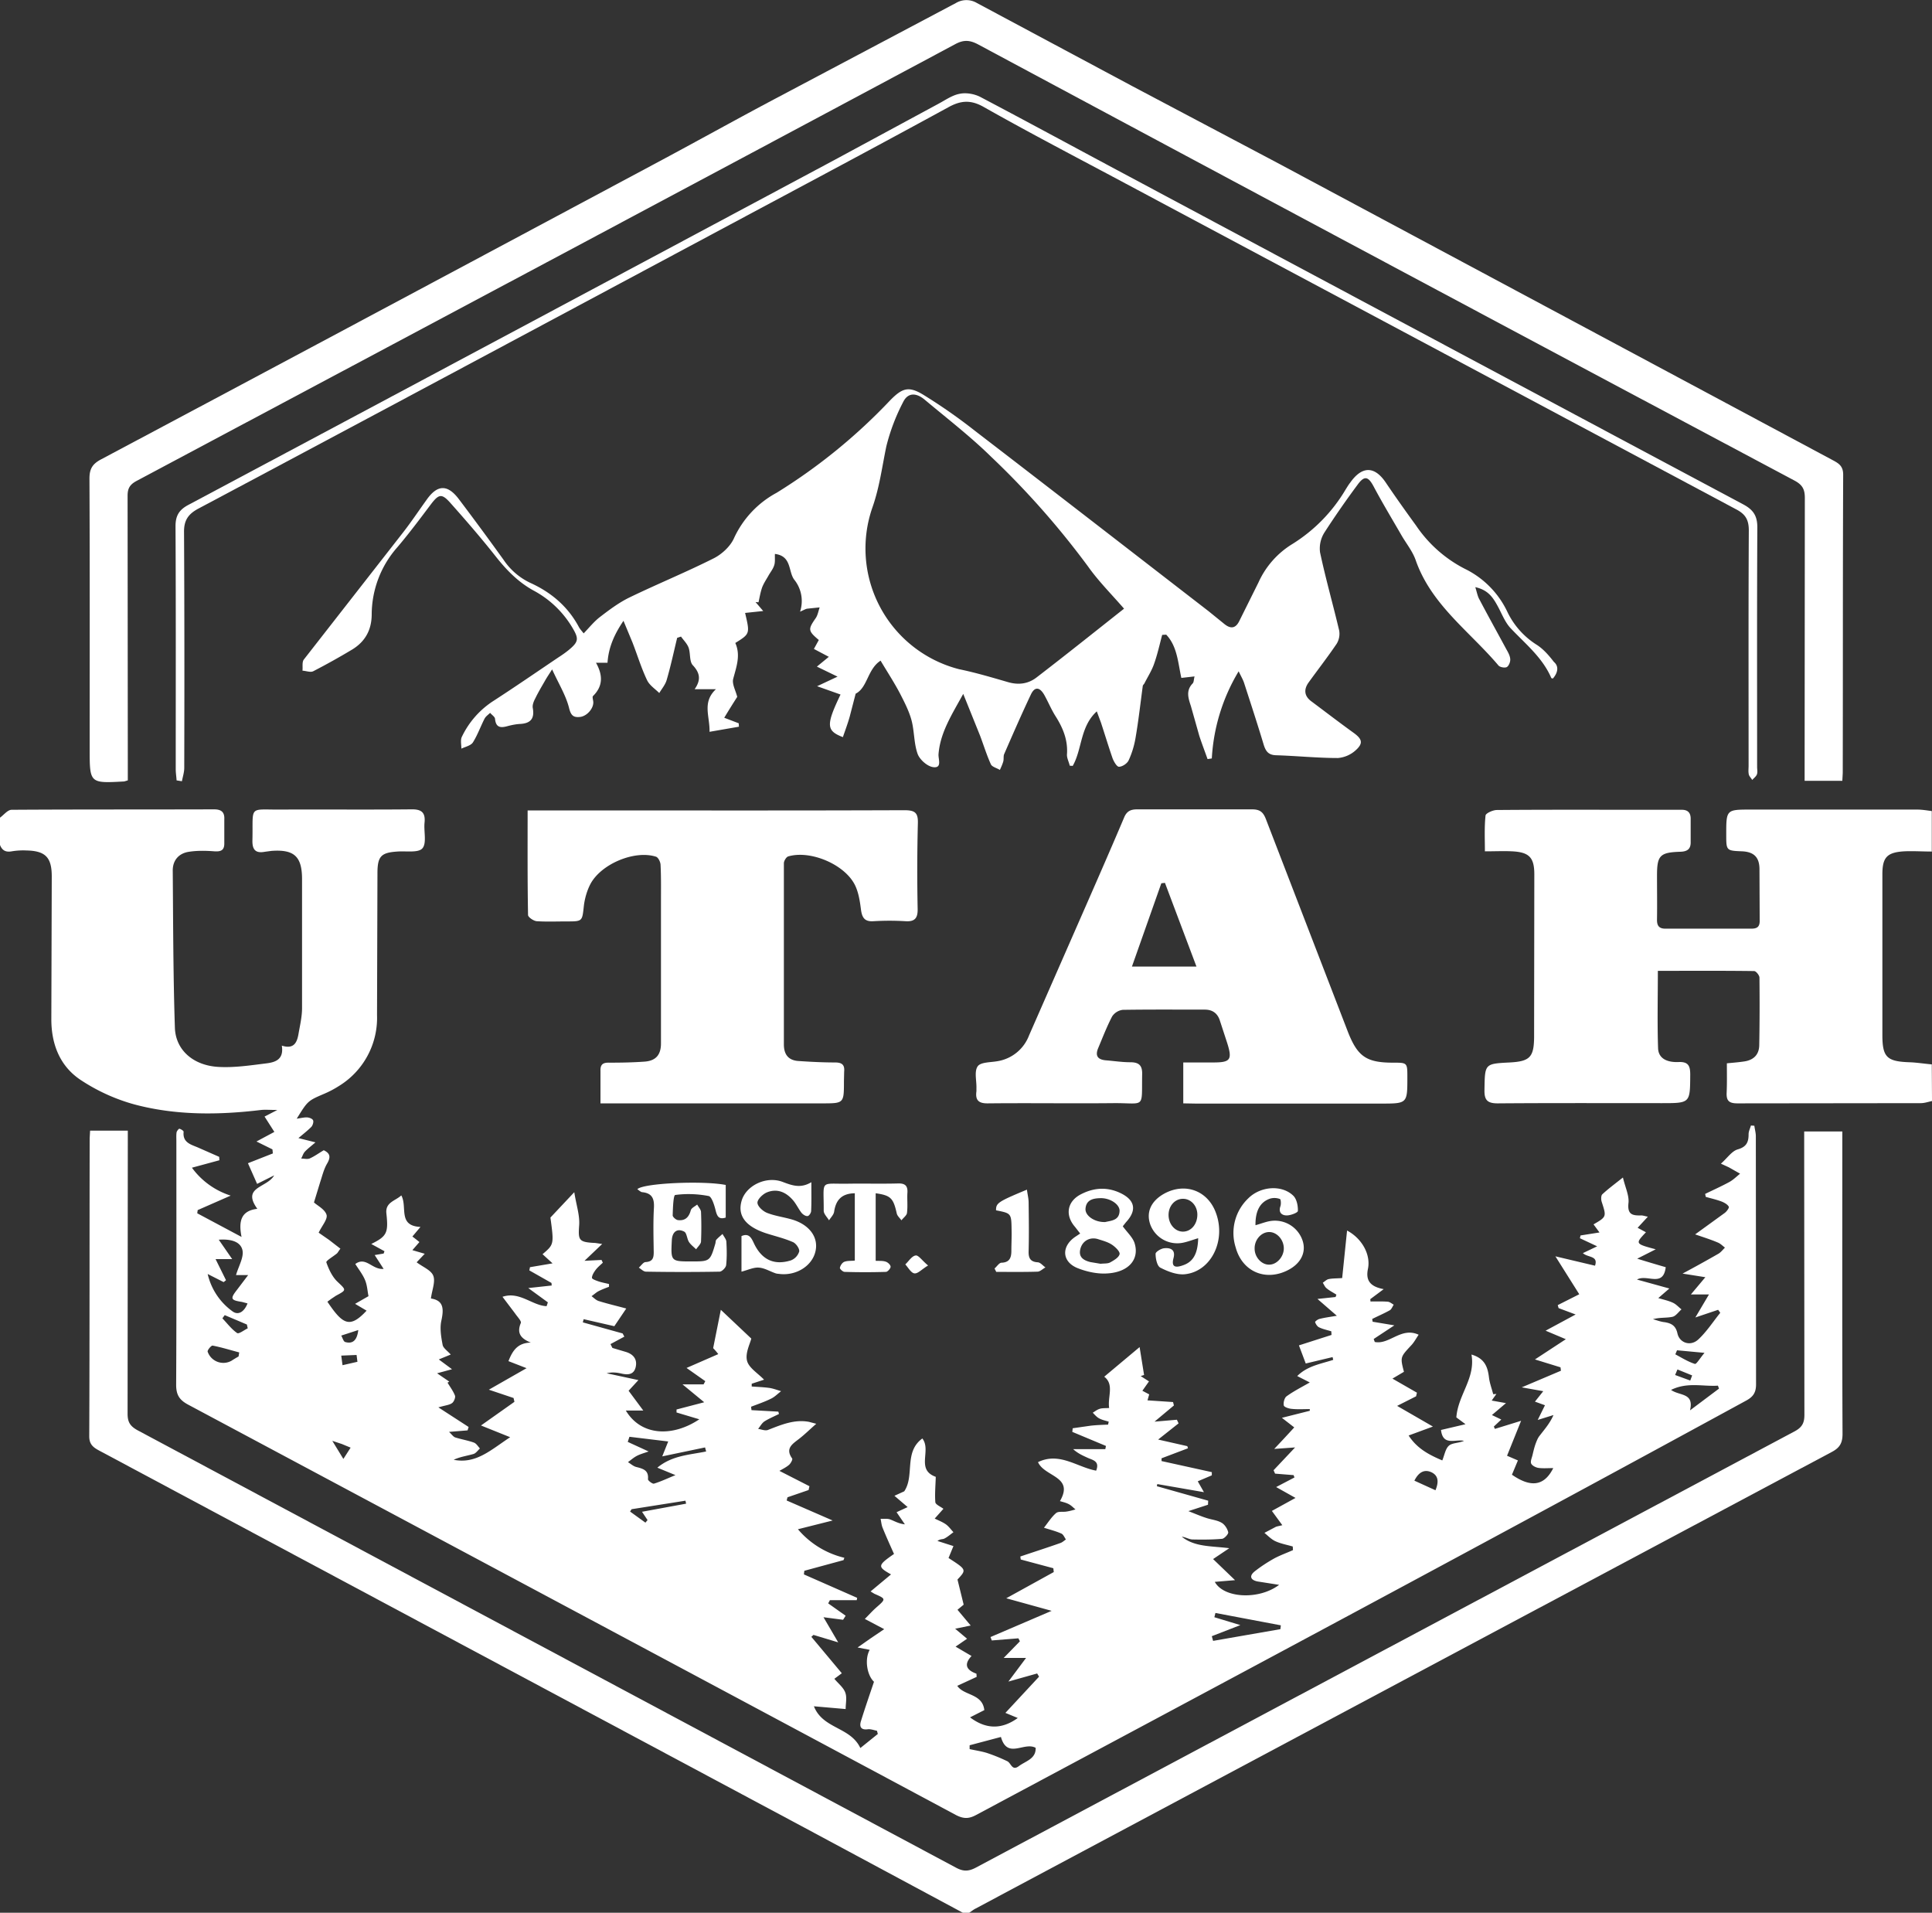 <svg xmlns="http://www.w3.org/2000/svg" viewBox="0 0 907 897.8" fill="#fff"><rect x="0" y="0" width="907" height="897.8" fill="#333333" stroke="none"/><path d="M0 383.8c1.8-1.3 3.6-3.7 5.5-3.7 31.7-.2 63.3-.1 95-.2 3.3 0 5 1.2 4.8 4.7v11c.1 3.4-1.4 4.2-4.6 4-3.9-.3-8-.4-11.9.2-5 .7-7.8 4.2-7.7 9 .2 24.5.2 49 1 73.5.3 10.6 8.7 17.9 20.6 18.5 7.2.4 14.6-.7 21.8-1.6 4.4-.5 8.9-1.6 7.8-8.4 5.6 1.8 7.1-1.4 7.8-5.3.7-4.1 1.7-8.2 1.7-12.3v-60.5c0-10.7-3.7-14.1-14.4-13.3l-3 .4c-4.2.8-6-.7-5.9-5.3.4-17-2.2-14.3 14.1-14.5 20.2-.1 40.3.1 60.5-.1 4.8-.1 6.7 1.5 6.2 6.3-.4 4.1 1.1 9.6-1 12-1.9 2.2-7.6 1.2-11.7 1.5-7.7.5-9.4 2.2-9.4 10.2l-.2 66.5a37.5 37.5 0 0 1-17.8 33.3 46.8 46.8 0 0 1-7 3.7c-7.7 3.3-7.7 3.3-12.9 11.7 2.1-.3 3.6-.7 5-.6 1 .1 2.4.6 2.7 1.4.3.8-.2 2.3-.8 3-1.7 1.7-3.6 3.2-6.1 5.3l8 2c-2.2 1.9-3.7 3-5 4.4-.8.9-1.1 2.1-1.7 3.2 1.3 0 2.8.4 3.9 0 2.3-1 4.3-2.5 6.7-3.9 2.9 1.4 3.4 3.1 1.6 6.2-1.6 2.7-2.3 5.8-3.3 8.8l-2.9 9.5c1.6 1.5 5.1 3.2 5.9 5.8.6 2.1-2.2 5.2-3.7 8.4l4.9 3.4 5.3 4.1c-1.1 1.5-1.3 2-1.7 2.3-1.7 1.4-5.1 3.4-4.9 4.1 1.1 3.2 2.7 6.6 5 8.9 4.4 4.2 4.7 4-.5 6.8l-2.1 1.4-1.9 1.4c7.2 10.7 10.5 12.7 18.4 4.2l-5.4-3.2 6.3-3.6c-.5-2.4-.6-5.1-1.6-7.5-1-2.5-2.8-4.8-4.6-7.6 5-3.7 7.9 2.8 13.3 2.3l-4.2-6.5 4.2-.7.4-1.1-6.2-3.4c7.3-3.6 8.1-5.2 7.1-14.3-.6-5.3 4.2-5.9 7-8.5 3 5.4-1.8 14.3 9 14.8l-3.8 4.5a95 95 0 0 1 3.3 2.6l-3.3 3.8 5.8 1.7-3.8 4c2.9 2.2 6.8 3.7 7.8 6.3 1.1 2.8-.6 6.7-1.1 10.7 6 .9 6.1 4.9 4.9 10.4-.8 3.6-.1 7.7.6 11.4.3 1.5 2.3 2.8 3.8 4.5l-5.6 2.3 6.2 4.6-7 1.9 5.7 3.9-.8.5c1.2 2 2.7 4 3.5 6.1.3.9-.5 2.9-1.4 3.5-1.2.9-3 1-6.4 2l14.2 9.2-.5 1.6-8.7.7c1.3 1.2 2 2.3 2.9 2.6 2.8.9 5.9 1.4 8.7 2.4 1.2.4 2 1.8 2.9 2.8-1 .9-1.9 2.3-3.1 2.6-3.1.9-6.3 1.3-9.2 2.7 10.5 2.1 17.5-4.7 26.5-10.6l-13.7-5.5 15.7-11.1-.4-1.8-11.6-3.9 17.7-10.1-8.5-3.3c1.9-4.9 4.3-8.6 10.5-8.7-4.7-1.9-6.7-4.4-4.7-9.2.4-.9-1.7-3-2.7-4.5l-5.9-7.8c8-2.7 13.9 4.1 20.7 4.4l.6-1.8-9.2-6.7 11-1.2-.1-1.2-10.4-5.9.3-1.5 10.6-1.8-4.7-4.3c5.4-4.6 5.4-4.6 3.7-17.2l11.2-11.9c.9 5.9 2.6 10.7 2.3 15.4-.5 7-.3 8 6.9 8.4.8 0 1.6.2 3.9.5l-8.3 7.9 8-.4.6 1.3c-1.2 1.1-2.5 2.2-3.4 3.4-.8 1.1-1.7 2.5-1.7 3.7 0 .6 2 1.3 3.2 1.7 1.5.5 3.2.8 4.8 1.2v1.3c-1.6.6-3.2 1.2-4.8 2-1.2.6-2.2 1.6-3.4 2.4 1.1.8 2.1 1.9 3.4 2.3 4.2 1.3 8.5 2.3 12.9 3.5l-5.6 8.3-14.4-3.3-.4 1.5 18.7 5.2.8 1.5-6.5 3.5.9 1.8 6.4 1.9c3.5 1.1 5.4 3.5 4.5 7.2-.9 3.6-3.8 3.6-6.8 2.9-2.2-.5-4.4-.7-6.8-.1l14.9 3.2-4.6 5 6.9 9.3h-8.2c7.3 12.1 22.1 12.4 34.5 4.1l-10.7-3.2v-1.4l13-3.4-10.2-8.4h9.9l.8-1.5-8.8-6.2 14.9-6.5a27.6 27.6 0 0 0-2.4-2.8l3.6-18 14.3 13.5c-.6 2.5-2.9 6.8-2 10.4.8 3.3 5 5.8 8 8.9l-5.8 1.9v1.3c2.8.2 5.7.3 8.5.7 1.8.3 3.6 1 5.3 1.5-1.6 1.2-3 2.7-4.7 3.5-3 1.5-6.3 2.6-9.4 3.8l.2 1.6 12.6.7.3 1.1c-2.2 1.1-4.6 2.1-6.7 3.4-1.3.8-2.1 2.4-3.1 3.6 1.5.2 3.3 1 4.6.5 6.2-2.4 12.4-5.1 19.3-3.8l3.4.9c-3.2 2.8-5.5 5.1-8.1 7.1-3.1 2.4-6.6 4.5-3.2 9.2.3.5-.7 2.3-1.5 3-1.3 1.1-2.9 1.9-4.5 2.8l14.1 7.2-.4 1.8-9.9 3.4-.4 1.5 21.6 9.4-16.3 4.1a41 41 0 0 0 21.8 13.4l-.4 1.1-18.4 5-.2 1.7 25 11-.2 1.1h-12.6l-.8 1.5 8.2 5.8-1.2 1.9-9.2-1.2 6.9 11.8-11.6-3.5-1 .9 14.3 17.1-3.5 2.6c1.8 2.2 4.2 4 5.1 6.4.9 2.3.2 5.1.2 7.8l-14.9-1.3c4.2 10.7 17.1 9.6 21.8 19.6l8.2-6.6-.4-1.5c-1.5-.3-3-.9-4.4-.7-3.3.4-3.9-1.4-3.1-3.9 1.9-6.1 4-12.2 6.1-18.4-3.3-3.1-4.5-10.6-2-15l-5.7-1.1 6-4.2 6.5-4.4-9.1-4.8c2-2 3.5-3.7 5.3-5.3 4.7-4.1 4.7-4.1-.8-6.5l-1.8-1.1 9.6-8c-6.4-3.6-6.4-4.2 1.4-9.6-1.8-4-3.7-8.2-5.4-12.4-.5-1.3-.6-2.7-.9-4.1 1.5.1 3.1-.2 4.5.3 2.1.8 4 2 6.9 2.3l-3.9-5.7 5.2-2.4-6.2-5.3 4.6-2.1c5-7.4-.3-18.4 8.5-24.8 4.4 5.6-3.2 14.6 6.3 18-.1 3.9-.5 8-.2 11.9.1 1.1 2.3 2 3.8 3.1l-4.1 4.6c2.1 1 3.9 1.7 5.4 2.8 1.3 1 2.3 2.4 3.4 3.6-1.4 1-2.7 2.2-4.3 3-.8.4-1.9.1-3.2 1.1l7.5 2.4-2.3 5.6c8.5 5.5 8.5 5.5 4.2 10.1l2.9 11.8-2.9 2.4 6.2 7.4-7.3 1.5 5.6 4.7-5.4 3.7 7.5 4.4c-3.7 3.9-2.5 6.6 2.3 8.3l.1 1.5-9.1 4.2c3.1 4.7 11.8 3.5 12.7 11.4l-6.7 3.4c7.4 5.6 14.8 5.8 22.4.3L472 804l15.8-17-.9-1.5-13.5 3.8 8.3-11.1h-10.5l7.6-7.8-.7-1.4-12.5 1-.6-1.6 28.7-12.3-21.3-5.9 22.3-12.3-.2-1.8-15.3-4.1-.2-1.4c6.2-2.1 12.5-4.1 18.7-6.3 1-.3 1.8-1.1 2.7-1.7-.7-1-1.2-2.4-2.2-2.8-2.5-1.1-5.2-1.8-8.1-2.7 2.1-2.7 3.6-5.1 5.7-6.9 1.1-.9 3.2-.4 4.9-.7 1.4-.2 2.8-.6 4.2-1-1.1-.9-2-1.9-3.2-2.5-1.1-.6-2.4-.9-4.1-1.4 6.8-11.7-7.2-11.3-10.3-18.3 10.1-4.9 18.4 2.4 27.3 4 1.7-4.3-1.3-4.9-3.7-5.9-2.4-1.1-4.8-2.1-7.1-4.2h15.1l.3-1.5-15.8-6.6.2-1.7 8.4-1.2c2.7-.3 5.4-.4 8.2-.5l.3-1.4c-1.6-.5-3.2-.8-4.6-1.6-1.1-.6-2-1.7-2.9-2.6 1-.6 2-1.4 3.2-1.8 1.2-.4 2.6-.3 4.5-.4-.8-5.3 2.5-11-2.3-14.7l16.6-13.9 2.1 13.1-1.6.5 3.9 2.5-3.1 4.4 3.2 1.7-.8 2.8 12 .8.4 1.6-9.1 7.6 10.5-.9.8 1.7-9.6 7.6 13.7 3.1.3 1-12.4 4.7v1.3l23.6 5.2v1.5l-6.6 2.8 2.9 5.1-21.9-3.8-.2 1 24.1 6.8-.1 1.9-9.2 3c3.6 1.4 5.9 2.4 8.4 3.2 2.4.8 5 1 7.1 2.2 1.5.8 2.8 2.8 3.2 4.5.2.8-1.8 3-2.9 3.1-4.6.4-9.4.4-14 .3-1.6-.1-3.1-1.1-4.9-1.3 6.1 4.9 13.7 4.3 22.3 5.4l-7.6 5.1 10.3 9.9-9.5.8c4.2 7.7 20.7 8.6 30.2 1.4l-10.2-1.6c-3.3-.7-3.9-2.6-1.3-4.7 2.9-2.3 6-4.3 9.2-6.1 2.8-1.5 5.9-2.6 8.8-3.9l-.1-1.7c-2.7-.8-5.6-1.3-8.2-2.5-1.9-.9-3.4-2.5-5.1-3.9l5.3-2.8c.7-.3 1.6-.4 3.1-.8l-4.9-6.7 11.1-6.1-9.1-5.1 8.6-4.5-.4-1.1-8.7-.7-.7-1.6 10.1-10.7-9.8.7a678 678 0 0 0 9.4-10.1l-5.8-4.5 13.1-3.3v-.8c-2.8 0-5.7.2-8.5-.1-1.3-.1-3.5-.8-3.7-1.6-.3-1.3.3-3.6 1.3-4.3 3.3-2.4 6.9-4.2 10.9-6.5l-5.9-3c4.8-4.8 11.1-5.7 16.9-7.6l-.3-1.3-12.6 3-3.2-8.5 15.3-4.9-.1-1.7c-1.9-.6-4-1-5.8-1.9-.8-.4-1.5-1.5-1.8-2.4-.1-.3 1.2-1.3 2-1.5 2.3-.6 4.6-.9 8.2-1.5l-9.1-7.9 8.5-.9.4-1.1c-1.5-1-3.2-1.8-4.6-3-.8-.6-1.2-1.7-1.8-2.6.9-.6 1.8-1.5 2.7-1.7 1.9-.4 3.9-.3 6.4-.5l2.3-22.3c7 3.7 11.2 11.3 9.8 18-1.1 5.3.9 8.3 7.4 9.5l-6.3 4.7.1 1.1c2.7 0 5.4-.1 8.1.1 1 .1 1.9.9 2.8 1.4-.6.9-1 2.1-1.8 2.6-2.7 1.5-5.5 2.7-8.3 4.1l.2 1.3 10.2 1.7-9.7 6.4.5 1.4c6.9 1.4 12.4-7.2 20.6-3.4-1.3 1.9-2.2 3.7-3.6 5.1-5 5.4-5.1 5.4-3.3 12.3l-5.4 3.2 11.5 6.6-.4 1.7-8.9 4.5 16.8 9.7-11.4 4.2c4 6.2 9.7 9.1 15.8 11.7 1.1-2.7 1.5-5.6 3.2-7 1.6-1.3 4.6-1.1 7-2.2-4.1-.9-9.9 2.6-10.8-5.1l11.5-2.7-4.3-3.2c.8-10.7 9.1-18.4 7.1-29.5 6.2 1.8 7.6 5.8 8.2 10.6.3 2.7 1.3 5.3 2 8l1.5-.1-2.2 3.1 6.7 1.2-6.6 5.6 4.4 2.1-3.5 3.3.5 1.1 12.3-3.8-6.6 16.4 5.1 2.2-2.8 6.7c8.5 5.9 15 5.7 19.4-3.1-2.7 0-4.9.2-7-.1-1.3-.2-3-1.1-3.4-2.1-.4-1.1.4-2.7.7-4.1.4-1.7.8-3.4 1.4-5.1.5-1.3 1-2.7 1.9-3.8 2.3-3 4.8-5.8 6.5-9.7l-7.4 2.3 3.4-6.9-4.7-1.7 3.9-4.9-10.1-1.8 18.4-7.8-.2-1.6-12-3.7 14.5-9.5-9.5-4 14.1-7.6-8-3-.4-1.4 10.1-5.1-11.2-17.8 18.6 4.4c1.6-4.8-3.3-3.7-5.7-5.9l6.7-3.2-8.1-3.8.3-1.3 8.9-1.4-2.8-3.8c6.2-3.6 6.1-3.6 3.8-10.7-.3-1-.3-2.8.3-3.4 2.8-2.6 5.8-4.8 9.7-7.9 1.1 4.7 3 8.5 2.6 12-.6 5.5 2 5.9 6 5.8.8 0 1.6.3 3.1.6l-4.8 5.2 3.9 2.1c-5.1 5.4-5.1 5.4 4.6 8l-8.7 4.4a668 668 0 0 0 13.4 4c-1.2 9.7-8.8 3.1-13.5 5.8l15.2 4.2-5.2 4.5c2.8.8 5 1.3 6.9 2.2 1.5.7 2.6 2 4 3.1-1.4 1.2-2.7 3.2-4.3 3.5-2.8.6-5.8.2-9.1 1.1 1.8.5 3.5 1.2 5.4 1.4 3.2.5 5.3 1.6 6.1 5.3 1 4.5 6.2 6.2 9.8 2.8 3.9-3.6 6.9-8.3 10.3-12.5l-1-1.4-10.7 3.6 6.4-10.8h-8.5l6.8-8.1-10.7-1.7a671 671 0 0 0 16.8-9.3c1.2-.7 2.1-1.9 3.1-2.9-1.1-.8-2.1-1.9-3.4-2.4-3.3-1.4-6.8-2.5-10.6-3.8l13.8-10c1-.7 2.3-2.5 2-3-.6-1.1-2.1-1.9-3.3-2.4-2.4-.9-5-1.5-7.5-2.2l-.3-1.4c3.7-1.8 7.5-3.5 11.2-5.5 1.9-1 3.5-2.6 5.2-4l-5.3-3-3.7-1.7c3-2.6 5.1-5.9 7.9-6.7 4.2-1.2 5.1-3.5 5.1-7.1 0-1.4.7-2.7 1.1-4.1l1.6.1c.2 1.6.7 3.3.7 4.9l.1 116.5c0 3.9-1.4 5.9-4.8 7.7-120.5 65.7-241 130.1-361.5 194.5-3.4 1.8-5.8 1.7-9.2 0-120.1-64.3-240.4-128.5-360.6-192.7-4.1-2.2-5.6-4.6-5.6-9.3.2-38.2.1-76.3.1-114.5 0-1.3-.1-2.7.1-4 .1-.6 1-1.7 1.3-1.7.8.2 2.1 1 2 1.5-.5 5 3.4 5.9 6.7 7.3l10 4.4.1 1.6-12.9 3.5a36 36 0 0 0 18.2 13.1L92.8 568l-.2 1.5 20.8 11.1c-1.5-7.5-.2-12.3 7.4-13.2-7.5-10.4 4.6-9.8 7.9-15.7l-8 4-4.3-9.7 11.7-4.6-.2-1.9-7.5-3.7 8.4-4.5-4.6-7.2 6-3.1c-3.5 0-5.6-.2-7.6 0-20 2.4-40 2.6-59.5-2.6a88 88 0 0 1-24.8-11.2c-10.1-6.5-14.2-16.9-14.2-28.8l.2-67c0-8.9-2.9-12-11.8-12.2a33 33 0 0 0-7 .4c-2.8.5-4.5-.4-5.5-3v-12.8zm116.2 228-2.6-.7c-5.3-.8-5.6-1.5-2.4-5.6l5.3-7h-5.7c1.2-4.2 3.8-8.4 3-11.8-1-4.1-5.8-5.2-11.1-4.8l6.3 9.1h-7.8l4.9 9.9-1.1.9-7.5-3.8a29.8 29.8 0 0 0 11.9 17.7c2.8 1.8 5.4-.3 6.8-3.9zm200.9 80.6-8.5-3.5c7-5.8 15.2-6 22.9-7.6l-.5-1.9-20.1 4.2 2.8-7-18.2-2.2-.8 2.4 9.8 4.5c-2.3.8-4.1 1.3-5.6 2.1s-2.7 1.9-4.1 2.9c1.3.8 2.6 2 4 2.3 3.1.8 5.8 1.5 5.4 5.7-.1.6 2.1 2.3 2.8 2.1 3.3-1 6.4-2.5 10.1-4zm138.1 126.8v1.8c2.7.6 5.5 1 8.1 1.8 3.3 1.1 6.5 2.4 9.6 3.9 1.8.9 2.2 4.7 5.4 2.3 3.2-2.4 8.1-3.4 7.9-8.6-5.4-3-13.3 5.5-16.3-5.1l-14.7 3.9zM568.9 768l.6 2.2 31.6-5.5.2-1.8-30.7-5.8-.5 2 12.2 3.7-13.4 5.2zM807 651.8l-.5-1.4c-7 .5-14.3-1.8-22 2 4 2.9 10.9 1.2 8.9 9.6l13.6-10.2zm-695-15.1.3-1.9c-4.2-1.1-8.3-2.4-12.5-3.2-.6-.1-2.6 2.2-2.3 2.9a7.8 7.8 0 0 0 11.2 4.2 58 58 0 0 1 3.3-2zm189.4 72.9 20.7-3.8-.3-1.4-25.3 4-.7 1.1 7.2 5.2 1-1.2-2.6-3.9zM664 695l9.9 4.5c1.6-3.9 1.4-6.8-1.8-8.4-3.4-1.6-6.1-.1-8.1 3.9zm123.3-61.2-.8 1.9c3 1.6 6 3.5 9.2 4.5.7.2 2.4-2.7 4.5-5.2l-12.9-1.2zm-671-10.3-.4-1.8-10.4-4.4-1.1 1.5c2.3 2.4 4.3 5.1 6.9 6.9.8.6 3.3-1.4 5-2.2zm51.5 15.7-.4-3.2-7.2.3.6 4.5 7-1.6zm.4-14.9-8 2.6c.6 1 1 2.7 1.8 3 3.4 1 5.6-.5 6.2-5.6zm-7 60.5 3.4-5.3-4.1-1.7-4.5-1.5 5.2 8.5zm626.3-42-1.1 2.6 7.1 2.6.9-2.4-6.9-2.8z"/><path d="m452 897.8-74.3-39.9-331.1-177c-2.8-1.5-4.7-2.9-4.7-6.7.2-46.7.1-93.3.2-140l.2-3.5H60v5.9l-.1 127c0 3.9 1.2 5.8 4.6 7.7l384.4 205.4c3.4 1.8 5.8 1.7 9.1 0l384.6-204.9c3.5-1.9 4.5-4 4.5-7.7l-.1-126.5v-6.5h17.9v5.4c0 45.5-.1 91 .1 136.5 0 4.2-1.2 6.5-5 8.5a784419 784419 0 0 0-402.1 214.4c-1 .5-1.9 1.3-2.9 1.9h-3zm455-381c-1.8.4-3.5 1-5.3 1l-86 .1c-4 0-5.3-1.2-5.1-5.1.2-4.4.1-8.9.1-13.7 3.1-.3 5.7-.5 8.3-.9 4.4-.7 6.9-3.3 6.9-7.8.2-10.5.2-21 .1-31.5 0-1.1-1.6-3.1-2.5-3.1-15-.2-29.9-.1-45.2-.1 0 12.4-.3 24.4.1 36.3.2 5.4 5.1 6.7 9.6 6.5 4.6-.2 5.5 1.8 5.5 5.9-.1 13.4.1 13.4-13.4 13.4-25.7 0-51.3-.1-77 .1-4.9 0-6.3-1.6-6.2-6.3.2-12.3 0-12.3 11.9-12.9 9.4-.5 11.3-2.5 11.4-11.8l.1-76.5c0-7.9-2.4-10.4-10.4-10.8-4-.2-8 0-12.8 0 0-5.6-.3-11.2.3-16.8.1-1.1 3.5-2.6 5.3-2.6 24-.2 48-.1 72-.1h14.5c3.1-.1 4.6 1.3 4.5 4.5v10.5c.1 3.4-1.5 4.6-4.9 4.7-9.6.3-10.9 1.8-10.9 11.2 0 6.8.1 13.7 0 20.5-.1 3.2 1.1 4.5 4.3 4.4h40c3.2 0 4-1.3 3.9-4.2l-.1-24c-.1-5.3-2.6-7.8-8-8.1-7.6-.3-7.6-.3-7.6-7.9 0-11.7 0-11.7 11.6-11.7h78c2.3 0 4.6.4 6.9.7v19c-4.3 0-8.7-.3-13-.1-8.1.5-10.2 2.9-10.2 10.8v75.4c0 10.4 2.1 12.4 12.5 12.8 3.6.1 7.1.7 10.7 1l.1 17.2zM729 318.5l-.7-.2c-4.1-9.6-12.1-16-19-23.3-2.8-2.9-4.3-7.1-6.3-10.7-2.1-3.8-4.4-7.4-10.4-8.7.8 2.6 1.1 4.4 2 5.9 4.1 7.8 8.4 15.5 12.6 23.3.8 1.4 1.7 3 1.8 4.6.1 1.3-.7 3.2-1.6 3.7-.9.5-3.2.1-3.9-.7-13.5-16-31.6-28.5-38.9-49.5-1.4-4-4.2-7.5-6.4-11.2-4.5-7.8-9.1-15.4-13.3-23.3-2.6-4.9-4.4-5.3-7.7-.7a418.3 418.3 0 0 0-15.4 22.2 14.1 14.1 0 0 0-2.1 9.3c2.6 12.3 6.1 24.5 9 36.8a9 9 0 0 1-1.2 6.2c-4.2 6.2-8.8 12.1-13.2 18.2-2.2 3.1-2.1 6.2 1.2 8.7 6.7 5 13.2 10 20 14.9 4 2.9 4.6 4.9.9 8.2a14.1 14.1 0 0 1-8.3 3.6c-9.7 0-19.3-1-29-1.3-3.5-.1-4.8-1.7-5.8-4.8-2.9-9.7-6.1-19.4-9.2-29-.5-1.6-1.4-3.1-2.6-5.6a88.7 88.7 0 0 0-12.6 40.9l-2 .3c-1.3-3.7-2.7-7.3-3.9-11l-3.9-13.8c-1.2-3.7-2.5-7.3.8-10.7.6-.6.5-1.8.9-3.3l-6.2.7c-1.6-7.2-1.9-14.8-7.1-20.3l-1.9.1c-1.2 4.5-2.2 9.1-3.8 13.6-1.1 3.2-3 6.1-4.5 9.1-.2.4-.7.8-.8 1.2-1.1 8.1-2 16.3-3.4 24.4-.6 3.6-1.7 7.3-3.3 10.7-.7 1.4-2.9 2.9-4.5 2.9-1 0-2.4-2.4-3-4-1.9-5.5-3.6-11.1-5.4-16.6l-2-5.4c-7.9 7.2-6.8 17.7-11.3 25.6l-1.4-.1c-.4-1.8-1.4-3.6-1.3-5.3.5-6.9-2-12.7-5.6-18.3-1.9-3.1-3.3-6.5-5.1-9.7-2.1-3.6-4.4-3.9-6.2-.2-4.4 9.3-8.5 18.7-12.6 28.1-.4 1-.1 2.3-.4 3.4-.4 1.4-1 2.7-1.6 4-1.4-.9-3.6-1.4-4.2-2.6-2-4.4-3.4-9-5.1-13.5l-7.9-19.6c-5.5 10-10.8 18.2-11.6 28.3-.2 2.2 1.8 6.6-2.4 6.1-2.8-.3-6.4-3.5-7.4-6.2-1.8-5-1.5-10.7-2.9-15.9-1.2-4.4-3.4-8.6-5.5-12.7-2.7-5.1-5.9-10-9-15.2-6.2 4-6.1 12.7-11.7 15.5l-2.8 10.8c-.9 3.2-2.1 6.4-3.2 9.6-7.8-3-8-5.6-1.1-20l-11-3.9 9.6-4.5-9.7-4.7 5.6-4.6-7-3.7 2.3-4.2c-5.1-4.3-5.1-5-1.5-10.2 1-1.4 1.3-3.4 1.9-5.1l-5.8.6c-.8.1-1.5.6-3.4 1.4a16 16 0 0 0-2.8-15.1c-2.8-3.9-1.1-11-9-12-.1 2 .2 3.9-.4 5.5-.6 1.8-1.9 3.3-2.8 5-1 1.7-2.1 3.4-2.8 5.2-.8 2.3-1.2 4.7-1.7 7l-1.4-.1 3.6 4.2-8.5.9c2.3 9.8 2.3 9.8-4.6 14.1 2.6 5.8.5 11.2-1 16.9-.6 2.4 1.2 5.5 1.9 8.4a425 425 0 0 0-6.1 9.8l6.8 2.6.1 1.6-13.8 2.4c.2-7.3-3.6-13.8 3-20h-10c3.1-4.4 2.5-7.7-.9-11.3-1.6-1.8-1-5.5-1.9-8.1-.7-2-2.4-3.6-3.6-5.3l-1.8.6c-1.6 6.6-3 13.2-4.9 19.7-.6 2.2-2.3 4.2-3.5 6.2-2-2-4.7-3.7-5.8-6.2-2.7-5.7-4.5-11.7-6.8-17.6l-4.2-10.1c-4.2 6.2-7 12.3-7.5 19.7h-5.4c3.2 5.7 3.4 10.9-1.4 15.6-.4.4 0 1.7.1 2.5.4 3-2.7 6.8-6 7.3-3.3.4-4.5-.6-5.4-4.4-1.5-5.8-4.8-11.1-7.9-17.9-1.4 2.2-2.5 3.8-3.5 5.6-1.5 2.6-3.1 5.3-4.4 8-.7 1.3-1.4 3-1.2 4.4.9 4.8-.7 7.3-5.8 7.6-2 .1-4 .5-5.9 1-3.2.9-5.6.9-6-3.4-.1-1-1.5-1.8-2.3-2.8-.9.9-2 1.6-2.6 2.7-1.9 3.7-3.3 7.7-5.5 11.2-1 1.5-3.5 2-5.4 2.9 0-1.9-.5-4 .2-5.5a41 41 0 0 1 15-17c10.2-6.6 20.2-13.5 30.3-20.3 1.7-1.1 3.3-2.2 4.9-3.5 4.7-3.9 4.8-5.3 1.7-10.5a46.8 46.8 0 0 0-18.2-17.4c-7.3-4-12.9-9.8-18-16.3-6.8-8.6-14-16.9-21.3-25.1-3.9-4.3-5.3-3.8-8.9.9-5.1 6.8-10.2 13.6-15.7 20.1a47.9 47.9 0 0 0-12.1 31.5c0 7.4-3.1 12.9-9.2 16.6-6 3.6-12.1 7-18.3 10.2-1.3.6-3.3-.2-5-.3.2-1.8-.3-4.1.7-5.3l46.7-59.8c3.8-4.9 7.2-10 10.8-15 5.1-7.3 9.9-7.5 15.3-.3 7.1 9.4 14.1 18.9 21 28.5a31 31 0 0 0 12.7 10.8c9.6 4.4 17.4 11 22.5 20.5.5 1 1.3 1.8 2.3 3.1 2.7-2.8 5-5.7 7.8-7.8 4.3-3.3 8.7-6.6 13.6-9 13.2-6.4 26.7-11.9 39.8-18.5 3.7-1.9 7.6-5.5 9.3-9.2a46 46 0 0 1 20.1-21.5 265 265 0 0 0 53.3-43.4c5.6-5.7 8.6-6.8 15.4-2.7a256 256 0 0 1 24.5 17.1c36.6 28.1 73.1 56.4 109.6 84.6l7.4 6c3.1 2.5 5.4 2 7.1-1.6l8.9-17.9a40.8 40.8 0 0 1 16-18.1 75 75 0 0 0 24.9-25.5c.7-1.1 1.4-2.3 2.2-3.3 5.6-7.9 11.5-7.8 16.8.2 4.6 6.8 9.3 13.4 14.1 20a61.4 61.4 0 0 0 22.9 20.3 42.8 42.8 0 0 1 20 20.3 37.3 37.3 0 0 0 13.8 15.4c3.1 2 5.7 5 8 8 2.5 2.1 1.8 5.2-.5 7.8zm-201.3-32.8c-6-6.9-12.1-13-16.9-19.8a392.4 392.4 0 0 0-45.6-51.6c-9.7-9.5-20.6-17.9-31.1-26.7-4.2-3.5-8-3.2-10.1 1.1a93.7 93.7 0 0 0-7.9 20.8c-2 9.6-3.2 19.2-6.5 28.6a58.5 58.5 0 0 0 40.6 76c7.8 1.6 15.5 3.9 23.1 6.1 4.9 1.4 9.4.8 13.3-2.2 13.8-10.6 27.3-21.4 41.1-32.3z"/><path d="m60 366.3-1.7.5c-16.2.9-16.2.9-16.2-15.2 0-42.3.1-84.7-.1-127 0-4.5 1.4-6.8 5.3-8.9 88-46.8 175.9-93.8 263.8-140.8 16.6-8.9 33-18 49.5-26.8l88.2-46.7a9.6 9.6 0 0 1 9.8 0l73.1 39.1 67.9 35.9 261 139.7c2.8 1.5 4.7 2.8 4.7 6.7-.2 46.7-.1 93.3-.2 140l-.2 3.7h-17.7v-5.8l.1-127c0-4-1.1-6.1-4.8-8.1A140538 140538 0 0 1 459.1 20.8c-3.8-2-6.7-2.2-10.6-.1C320.4 89.2 192.2 157.5 64 225.8c-3.1 1.7-4.1 3.5-4.1 6.9l.1 127.5v6.1zm495.5 151.6v-19.2h14.1c8.1 0 9-1.3 6.5-9.2l-3.4-10.4c-1.1-3.5-3.5-5.2-7.1-5.2-12.8 0-25.7-.1-38.5.1a7 7 0 0 0-5 3.1c-2.5 4.8-4.5 10-6.6 15-1.5 3.7.1 5.3 3.7 5.6 3.8.3 7.6.9 11.4.9 4 0 5.7 1.4 5.6 5.6-.3 16.5 1.7 13.5-13.3 13.6-19.7.2-39.3-.1-59 .1-4.5.1-6.1-1.5-5.5-5.7v-1.5c.1-3.5-1.1-7.8.6-10.2 1.4-2 6-1.8 9.3-2.4a19.1 19.1 0 0 0 14.8-12.1l26.8-61.1c6-13.7 12-27.4 17.8-41.1 1.2-2.9 2.9-3.9 6.1-3.9h54c3.6 0 5.2 1.2 6.5 4.6l38.4 99.6c4.6 11.8 8.7 14.7 21.3 14.7 6.7 0 6.7 0 6.7 6.9 0 12.3 0 12.3-12.4 12.3h-87l-5.8-.1zm-8.6-103.5-1.7.2-13.8 39.1h30.3l-14.8-39.3zm-265 103.5v-15.3c-.1-3.2 1.4-3.9 4.3-3.8 5.5 0 11-.1 16.5-.5 5.1-.4 7.6-3.1 7.6-8.5v-66.5c0-5.8.1-11.7-.2-17.5-.1-1.3-1.1-3.4-2.2-3.7-10.2-3.2-26.1 3.6-30.9 13.2-1.5 3-2.5 6.5-2.9 9.9-.8 7.3-.6 7.3-8.1 7.3-4.7 0-9.4.2-14-.1-1.5-.1-4.1-1.9-4.1-2.9-.3-16.1-.2-32.2-.2-49.1h23.8c51 0 102 .1 153-.1 5 0 6.6 1.1 6.4 6.3a889 889 0 0 0-.1 40c.1 4.3-1.3 6.1-5.7 5.8-5-.3-10-.3-15 0-4.2.3-5.4-1.7-5.9-5.4-.5-3.9-1.1-8-2.8-11.5-4.8-9.8-21-16.6-31.4-13.5-.9.3-2 2.1-2 3.2v85c0 4.5 1.9 7.4 6.6 7.8 5.8.4 11.6.7 17.4.7 3.3 0 4.6 1.1 4.3 4.3l-.1 4.5c0 10.4 0 10.4-10.2 10.4H281.9z"/><path d="M82.9 366.3c-.1-1.8-.4-3.5-.4-5.3 0-38 .1-76-.1-114 0-5.1 1.8-7.8 6.2-10.1C189.8 183 290.9 129 392.1 74.9l48.3-26.1c3.4-1.8 6.7-4.2 10.3-4.8 3-.6 6.9.1 9.7 1.6 22.8 12 45.4 24.3 68.1 36.4a407765 407765 0 0 0 289.8 154.7c4.7 2.5 6.7 5.3 6.7 10.8-.2 37.5-.1 75-.1 112.5 0 1.2.3 2.4-.1 3.5-.4 1-1.4 1.7-2.2 2.6-.5-.9-1.4-1.7-1.6-2.6-.3-1.3-.1-2.7-.1-4 0-36.8-.1-73.7.1-110.5 0-4.8-1.4-7.5-5.7-9.8L519.7 81.5c-19.4-10.3-38.8-20.5-57.9-31.3-6-3.4-10.7-3.1-16.5.1-29.3 16-58.9 31.8-88.3 47.5-87.9 47-175.8 94.1-263.8 140.9-4.9 2.6-6.9 5.6-6.8 11.2.2 36.8.2 73.7.1 110.5 0 2.1-.7 4.2-1.1 6.3l-2.5-.4zm216.3 191.9c2.8-2.9 31-4.1 41.5-2v15.3c-3.4 1.1-4.1-.8-4.8-3.6-.6-2.4-1.8-6.2-3.2-6.5-5.1-1-10.5-1.2-15.7-.5-.9.1-1.1 6.2-1.2 9.6 0 .7 1.5 2.1 2.5 2.2 3.3.4 5.1-1.3 6-4.6.3-1.1 1.9-1.8 3-2.7.6 1.1 1.7 2.3 1.8 3.4.2 4.7.2 9.3 0 14-.1 1.2-1.5 2.4-2.3 3.6-1.1-1.1-2.5-2.1-3.4-3.5-.9-1.5-1-4.2-2.2-4.8-3.3-1.7-5.6.1-5.8 4-.5 10-.5 10 9.4 10 8.4 0 8.6-.1 11-8.3.2-.6.1-1.5.5-1.9.9-1 1.9-1.8 2.9-2.7.6 1.2 1.7 2.4 1.8 3.6.2 3.6.3 7.4-.1 11-.1 1.2-2 3.1-3.1 3.1-11.5.2-23 .2-34.5 0-1.2 0-2.3-1.2-3.4-1.9 1.1-.9 2.1-2.6 3.2-2.6 3.2-.2 3.8-1.8 3.8-4.6-.1-7-.3-14 .1-21 .2-4.2-.9-6.7-5.4-7.2-.7 0-1.4-.7-2.4-1.4zm81.7-3.3c0 5.3.1 9.4-.1 13.5 0 .9-1 2.4-1.7 2.4-.9.1-2.1-.7-2.8-1.5-1.4-1.8-2.4-4-3.9-5.8-3.3-3.9-7.5-5.8-12.4-3.8-1.9.8-4.4 3.2-4.4 4.8 0 1.7 2.5 4 4.5 4.8 3.8 1.5 8 2 12 3.2 8.1 2.5 12.3 8.5 10.7 15-1.6 6.7-8.9 11.3-16.6 10.5-.7-.1-1.4-.1-2-.3-2.7-.9-5.2-2.5-7.9-2.7-2.5-.2-5.1 1.1-8.2 1.9v-16.7c3.4-1.5 4.6.7 5.8 3.3 3.6 7.7 9.4 10.6 17.4 8.1a6.5 6.5 0 0 0 3.9-4.2c.2-1.3-1.5-3.8-3-4.4-4.1-1.8-8.5-2.8-12.8-4.2-9.5-3.2-13.3-8.3-11.2-15.3 2.1-7 11.5-11.7 19.3-8.7 4.5 1.7 8.4 3.1 13.4.1zm208.5 20.2c2.5-.7 4.5-1.5 6.6-1.9a13.7 13.7 0 0 1 15.6 9.4c1.7 5.6-1.2 10.9-7.6 13.9-10.4 4.9-20.9.1-23.9-11a22.4 22.4 0 0 1 5.9-23c5.8-5.8 16-6.5 21.3-1.1 1.5 1.6 2.1 4.7 2 7 0 .8-3.4 2.1-5.2 2.1-2.4 0-4-1.4-3-4.3.4-1.1.2-3.3-.2-3.4a7.3 7.3 0 0 0-4.6-.2c-4.8 1.6-7 5.9-6.9 12.5zm13.3 10.7c-.1-4.1-3.4-7.6-7-7.5-3.7.1-6.8 3.7-6.7 7.8 0 4.1 3.4 7.7 7 7.5 3.6-.1 6.8-3.9 6.7-7.8zm-40.2-4.6c-2.4.7-4.7 1.6-7.1 2.1a13.5 13.5 0 0 1-15.3-8.3c-2.2-5.9.2-11.3 6.6-14.8 9.9-5.3 20.5-1.2 24.2 9.3 4.7 13-2.4 27.3-14.6 28.6-3.8.4-8.1-1.3-11.6-3.1-1.5-.8-2.2-4.2-2.2-6.5 0-.9 2.6-2.5 4.1-2.6 2.9-.3 5.4.7 4.3 4.7-1.1 4.2 1 4.5 4.2 3.4 5-1.6 7.2-5.4 7.4-12.8zm-7-3.1c3.9-.1 6.8-3.8 6.6-8.4-.2-4-3.2-7.1-6.9-7-3.8.1-6.7 3.5-6.6 7.8.1 4.3 3.2 7.7 6.9 7.6zm-28.4-2.5c2.1 2.9 4.8 5.3 5.6 8.1 2.2 7.4-2.8 13.3-12.5 14-4.7.4-9.9-.7-14.4-2.5-7.3-3-7.6-10.1-1.1-14.6l2.4-1.6-2.4-3.1c-4.9-5.6-3.7-12.2 3.1-15.5 6-3 12.1-3.3 18.2-.4 6.9 3.3 7.8 8.1 2.6 13.7l-1.5 1.9zm-10.4 17.6c1.5-.2 3.2 0 4.4-.6 1.8-1 4.1-2.3 4.5-3.9.3-1.2-2-3.4-3.5-4.4-1.9-1.3-4.2-1.9-6.4-2.6-3.8-1.3-7.5.6-8.5 4.5s1.5 5.4 4.7 6.2l4.8.8zm2.2-19.6c2.8-.7 6.6-.7 6.7-5.3 0-3.1-4.6-6.1-9.2-5.9-3.3.1-6.5.8-6.8 5-.2 3.3 4.4 6.4 9.3 6.2zm-107.8-13.5v31.7c1.5.1 3.2-.1 4.7.4 1 .3 2.3 1.5 2.3 2.4 0 .8-1.4 2.4-2.2 2.4-6.5.2-13 .2-19.4 0-.8 0-2.3-1.4-2.2-1.9.2-1.1 1.1-2.4 2-2.8 1.5-.6 3.2-.4 5-.6v-31.6c-6.3.1-8.9 3.3-9.7 8.6-.2 1.5-1.6 2.8-2.4 4.1-.9-1.5-2.5-3-2.5-4.5.1-15.1-2.2-12.4 11.9-12.7 7.6-.1 15.3.1 23-.1 3.2-.1 4.6 1 4.4 4.3-.2 3.1.2 6.3-.2 9.5-.1 1.2-1.7 2.3-2.6 3.5-.8-1.1-1.9-2-2.2-3.2-1.6-7.2-2.8-8.5-9.9-9.5zm71-1.7c.3 2.3.8 4.2.8 6 .1 7.6.2 15.3 0 22.9-.1 3.2.8 5 4.3 5.2 1.3.1 2.4 1.6 3.6 2.4-1.3.7-2.5 2-3.8 2-6.4.2-12.9.1-19.3.1l-.8-1.6c1.1-.9 2.1-2.6 3.2-2.7 3.9-.1 4.7-2.4 4.7-5.6 0-3.3.2-6.6.1-10-.1-7.6-.2-7.6-7.3-9 0-3.4.8-4 14.5-9.7zM435.7 594c-3 1.8-4.8 3.9-6.4 3.7-1.6-.2-2.9-2.7-4.3-4.2 1.6-1.5 3.1-4 4.9-4.2 1.3-.2 3 2.4 5.8 4.7z"/></svg>